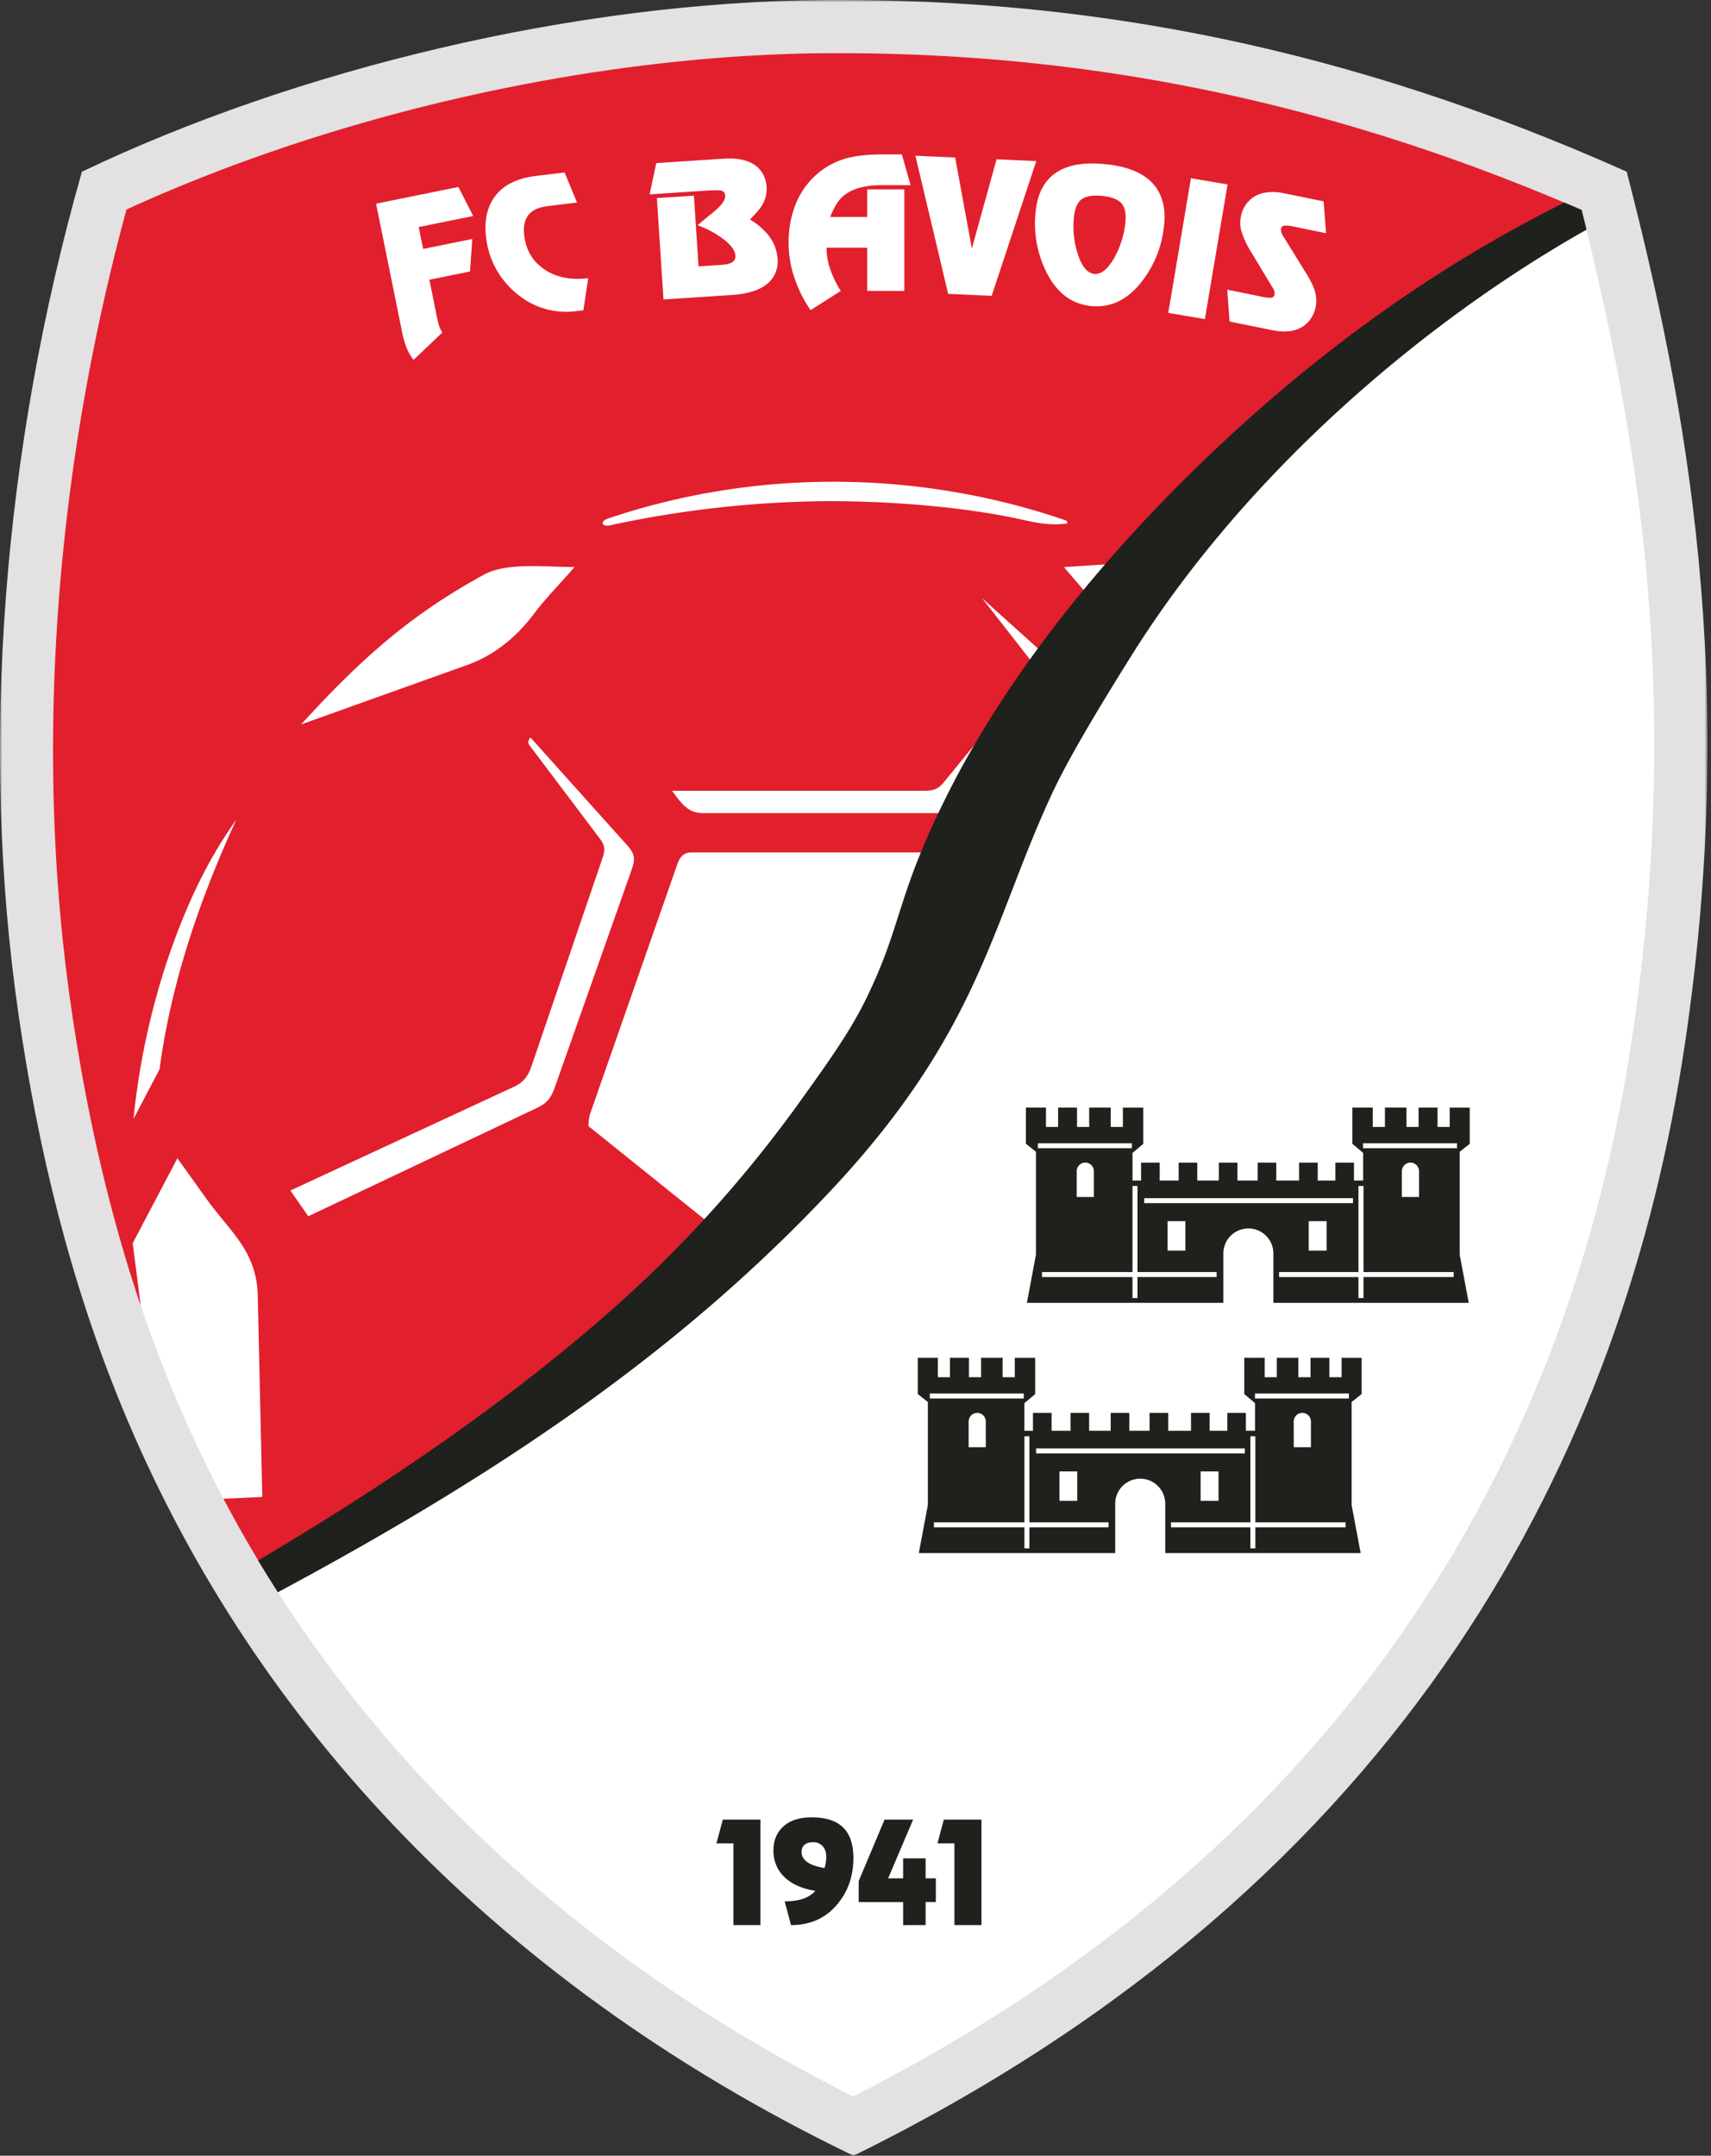 <svg xmlns="http://www.w3.org/2000/svg" width="397" height="500" fill="none">
  <rect width="100%" height="100%" fill="#333333" stroke="none"/>
  <mask id="a" width="397" height="500" x="0" y="0" maskUnits="userSpaceOnUse" style="mask-type:luminance">
    <path fill="#fff" d="M0 0h396.18v500H0z"/>
  </mask>
  <g mask="url(#a)">
    <path fill="#e3e1e1" fill-rule="evenodd" d="M19 39.83C68.47 16.18 133.22.37 191.74 0c61.63-.38 121.28 11.07 185.7 39.82 14 54.24 26.03 118.54 13.46 202.6C376.94 335.8 327.5 436.37 198.03 500c-86.52-41.77-141.18-104.47-169.6-173.34-12.08-29.22-19.59-59.95-24.16-91.55C-4.73 172.9.64 104.3 19 39.84" clip-rule="evenodd"/>
  </g>
  <path fill="#fff" fill-rule="evenodd" d="M366.98 48.7c-56.6-24.48-113.26-36.75-175.16-36.36-53.33.33-113.53 13.85-162.47 36.25C13.2 107.9 7.67 172.56 16.47 233.36c4.39 30.33 11.63 60.24 23.35 88.6 30.56 74.04 87.37 128.8 158.17 164.29C298.53 435.1 361.87 353.27 378.7 240.61c5.45-36.42 6.66-72.83 3.16-109.49-2.69-28.03-8.07-55.2-14.9-82.42" clip-rule="evenodd"/>
  <path fill="#e21f2d" fill-rule="evenodd" d="M366.98 48.7c-56.6-24.48-113.26-36.75-175.16-36.36-53.33.33-113.53 13.85-162.47 36.25C13.2 107.9 7.67 172.56 16.47 233.36c3.41 23.6 8.56 46.93 16.18 69.49l-1.86-14.5 10.37-19.7 6.77 9.45c5.47 7.63 11.65 12.07 11.88 22.45l1.05 46.65-9.01.42a299 299 0 0 0 12.62 21.66c55.52-29.72 95.2-57.96 128.17-93.03 34.78-37 37.46-62.24 51.55-92.4 4.3-9.22 12.84-23.02 18.2-31.61 26.53-42.46 67.95-77.69 105.72-98.98zm-200.7 236.37-29.72-23.86c-.04-.87.1-2.1.4-2.98l20.2-57.79c.77-2.2 1.9-2.73 3.36-2.73h59.52l-20.74 58.76zm-43.2-114.02 22.33 24.88c1.98 2.2 2.05 3.26 1.06 6.04l-17.66 50.01c-.87 2.47-1.69 3.79-4.16 4.96L71.53 282.1l-4.15-5.97 52-24.12c1.84-.85 3.08-2.2 3.92-4.65l16.47-48.26c.5-1.48.8-2.76-.46-4.42l-16.58-21.98c-.36-.48.06-1.34.35-1.66m32.87 12.37c2.65 3.8 4.23 5.18 7.18 5.18h66.34l16.78-33.3-18.43-16.6 12.8 16.35-21.59 26.35c-1.44 1.77-2.54 2.02-4.8 2.02zm-125 76.16L37.02 248c2.17-16.26 7.33-35.15 17.8-57.86-7.04 9.81-12.1 20.86-16.33 33.62a171 171 0 0 0-7.52 35.82m38.9-91.56 37.75-13.5c4.48-1.51 10.56-4.56 16.34-12.24 2.86-3.79 6.39-7.27 9.34-10.77-6.05.06-15.6-1.17-20.92 1.73-17.09 9.3-28.63 19.57-42.51 34.78m71.2-47.75c37.57-12.66 75.54-10.15 106.21.43.47.16.49.74 0 .78-4.06.38-6.6-.17-10.28-.99-13.47-2.96-30.4-4.28-45.02-4.25a247 247 0 0 0-50.39 5.59c-2 .42-2.45-.9-.51-1.56m105.78 11.26 7.72 9.01 7.5-10z" clip-rule="evenodd"/>
  <path fill="#1f211d" fill-rule="evenodd" d="M362.94 46.98c-20.69 10.45-48.53 26.76-80.64 56.97-22.68 21.35-47.34 49.85-62.86 81.1-11.78 23.7-9.97 29.38-18.72 47.1-3.75 7.59-9.26 15.16-14.52 22.52a291 291 0 0 1-35.45 41.05c-22.9 21.77-53.4 44.11-90.86 66.2q2.25 3.71 4.58 7.36c55.52-29.72 95.19-57.96 128.17-93.03 34.78-37 37.45-62.24 51.54-92.4 4.32-9.22 12.85-23.02 18.22-31.61 26.52-42.46 67.94-77.69 105.7-98.98q-.55-2.28-1.13-4.56-2-.88-4.03-1.72m-147.65 278.2v23.88l-2.1 11.16h45.57v-11.45a5.8 5.8 0 0 1 11.61 0v11.45h45.34l-2.1-11.16v-23.88l2.33-1.84v-8.4h-4.65v4.49h-2.83v-4.5h-4.39v4.5h-2.82v-4.5h-5v4.5h-2.81v-4.5h-4.74v8.41l2.5 2.1v6.4h-2.12v-4.14h-4.31v4.15h-4.1v-4.15h-4.32v4.15h-5.3v-4.15h-4.32v4.15h-4.7v-4.15h-4.32v4.15h-5v-4.15h-4.31v4.15H244v-4.15h-4.32v4.15h-2v-6.4l2.51-2.1v-8.41h-4.73v4.49h-2.83v-4.5h-4.99v4.5h-2.82v-4.5h-4.4v4.5h-2.81v-4.5h-4.65v8.41zm75.9-1.97h21.79v1.16h-21.8zm-75.45 0h21.8v1.16h-21.8zm24.66 12.74h48.44v1.15H240.4zm31.3 17.14h18.42v-19.97h1.16v19.97h20.94v1.16h-20.94v4.88h-1.16v-4.88H271.7zm-55 0h20.99v-19.97h1.16v19.97h18.36v1.16h-18.36v4.88h-1.16v-4.88h-21zm61.88-11.81h4.15v6.83h-4.15zm-32.76 0h4.14v6.83h-4.14zm54.37-5.61h3.98v-5.97a2 2 0 0 0-1.99-2 2 2 0 0 0-2 2zm-75.44 0h3.98v-5.97a2 2 0 0 0-2-2 2 2 0 0 0-1.98 2zm15.62-68.54v23.88l-2.1 11.17h45.58v-11.45a5.8 5.8 0 0 1 11.61 0v11.45h45.33l-2.1-11.17v-23.88l2.33-1.83v-8.4h-4.65v4.49h-2.82v-4.5h-4.4v4.5h-2.82v-4.5h-4.99v4.5h-2.82v-4.5h-4.73v8.4l2.5 2.12v6.4h-2.13v-4.15h-4.31v4.15h-4.1v-4.15h-4.32v4.15h-5.3v-4.15h-4.32v4.15h-4.7v-4.15h-4.31v4.15h-5v-4.15h-4.32v4.15h-4.4v-4.15h-4.32v4.15h-1.99v-6.4l2.5-2.11v-8.4h-4.73v4.49h-2.82v-4.5h-5v4.5h-2.82v-4.5h-4.39v4.5h-2.82v-4.5h-4.65v8.4zm75.9-1.96h21.8v1.16h-21.8zm-75.45 0h21.8v1.16h-21.8zm24.66 12.73h48.45v1.16h-48.45zm31.3 17.14h18.42v-19.97h1.17v19.97h20.93v1.16h-20.93v4.88h-1.17v-4.87h-18.42zm-55 0h20.99v-19.97h1.16v19.97h18.36v1.16h-18.36v4.88h-1.16v-4.87h-21zm61.88-11.8h4.15v6.83h-4.15zm-32.76 0h4.15v6.83h-4.15zm54.37-5.61h3.99v-5.98a2 2 0 0 0-2-2 2 2 0 0 0-1.99 2zm-75.44 0h3.98v-5.98a2 2 0 0 0-2-2 2 2 0 0 0-1.98 2zm-73.39 144.41v24.46h-6.27v-18.95h-3.93l1.47-5.51zm5.63 18.96q2.13 0 3.75-.45a7 7 0 0 0 3.37-1.98q-4.7-.78-7.21-3.23a8.3 8.3 0 0 1-2.52-6.17q0-3.1 1.88-5.12 2.34-2.54 7.03-2.54 5.03 0 7.44 2.54 2.2 2.33 2.2 6.91 0 6.17-3.64 10.6-4.04 4.95-10.84 4.94zm9.64-10.37q0-1.5-.82-2.42a2.9 2.9 0 0 0-2.29-.93q-1.17 0-1.89.57t-.72 1.7q0 1.69 1.9 2.7 1.33.69 3.44 1.02.38-1.38.38-2.64m17.84.39h5.22v4.64h2.37v5.5h-2.37v5.34h-5.22v-5.33h-10.31v-4.88l6-14.25h6.63l-5.8 13.62h3.48zm18.17-8.98v24.46h-6.27v-18.95h-3.93l1.47-5.51z" clip-rule="evenodd"/>
  <path fill="#fff" fill-rule="evenodd" d="m109.79 50.1-12.64 2.56 1.03 5.08 11.4-2.31-.52 7.54-9.43 1.91 1.58 7.83q.36 1.75.59 2.6.23.83.84 1.8l-6.68 6.36q-1.05-1.32-1.67-2.93a24 24 0 0 1-1.05-3.8l-5.98-29.5 19.1-3.87zm25.57 21.87-1.48.17a17.7 17.7 0 0 1-14.2-4.22 19.5 19.5 0 0 1-6.9-12.97q-.65-5.4 1.82-9.05 2.89-4.25 9.72-5.09L131 40l2.88 6.97-6.67.82q-2.4.3-3.67 1.2-2.4 1.72-1.9 5.65.6 4.98 4.5 7.72 4.13 2.92 10.34 2.16zm18.59-2.51-1.54-23.52 8.6-.56 1.07 16.4 4.95-.32q1.65-.1 2.39-.4 1.3-.5 1.22-1.74-.14-2.06-3.48-4.36-2.36-1.64-5.3-2.72l2.56-2.15a24 24 0 0 0 2.41-2.06q1.5-1.54 1.44-2.62-.07-1-.89-1.19-.81-.17-3.22-.02l-13.43.88 1.54-7.25 15.52-1.02q5.26-.34 7.82 1.82a6.6 6.6 0 0 1 2.26 4.86q.14 2.1-1.02 4.07-.88 1.45-2.85 3.34a16 16 0 0 1 4.36 3.75 9.7 9.7 0 0 1 2.05 5.3 6.7 6.7 0 0 1-1.83 5.37q-2.65 2.7-8.8 3.1zm55.88-1.98h-8.62V57.45h-9.43q0 2.6.93 5.23a25 25 0 0 0 2.37 4.8l-7 4.46a30 30 0 0 1-3.77-7.56 26 26 0 0 1-1.34-8.17q0-4.38 1.46-8.36a18 18 0 0 1 4.45-6.84 17.4 17.4 0 0 1 7.46-4.27q3.33-.93 8.7-.93h4.22l2.02 7.14h-6.77q-6 0-8.98 2.63-1.58 1.4-2.9 4.74h8.58v-6.4h8.62zm15.67-9.83 5.73-20.7 9.22.4-10.35 31.26-10.1-.45-7.6-32.03 9.22.4zm14.8-8.53q.55-5.7 4-8.52 4.05-3.34 12.15-2.53 8.01.8 11.37 4.88 2.85 3.47 2.29 9.14a25 25 0 0 1-4.98 12.95q-5 6.63-11.96 5.94-6.94-.7-10.52-8.15a25.3 25.3 0 0 1-2.36-13.71m20.83 2.47q.3-3.08-.93-4.46-1.24-1.36-4.48-1.7-3.21-.3-4.71.77t-1.82 4.2q-.45 4.47.95 8.68 1.41 4.21 3.77 4.45 2.36.23 4.57-3.61a21 21 0 0 0 2.65-8.33M279.57 74l-8.5-1.43 5.26-31.23 8.5 1.43zm28.11-19.91-7.1-1.45-.84-.17a6 6 0 0 0-1.67-.14q-.7.06-.82.7-.12.57.23 1.28.15.3.7 1.17l4.61 7.46a25 25 0 0 1 2.08 3.91q.82 2.2.4 4.31a7 7 0 0 1-2.6 4.3q-2.77 2.1-7.54 1.11l-9.83-2-.55-7.39 7.65 1.56.83.17q.99.2 1.68.14t.82-.7q.12-.56-.23-1.28-.15-.3-.71-1.16l-4.45-7.4a21 21 0 0 1-2.31-4.9 7.4 7.4 0 0 1-.12-3.35 7 7 0 0 1 2.6-4.3q2.76-2.08 7.54-1.11l9.07 1.85z" clip-rule="evenodd"/>
</svg>
